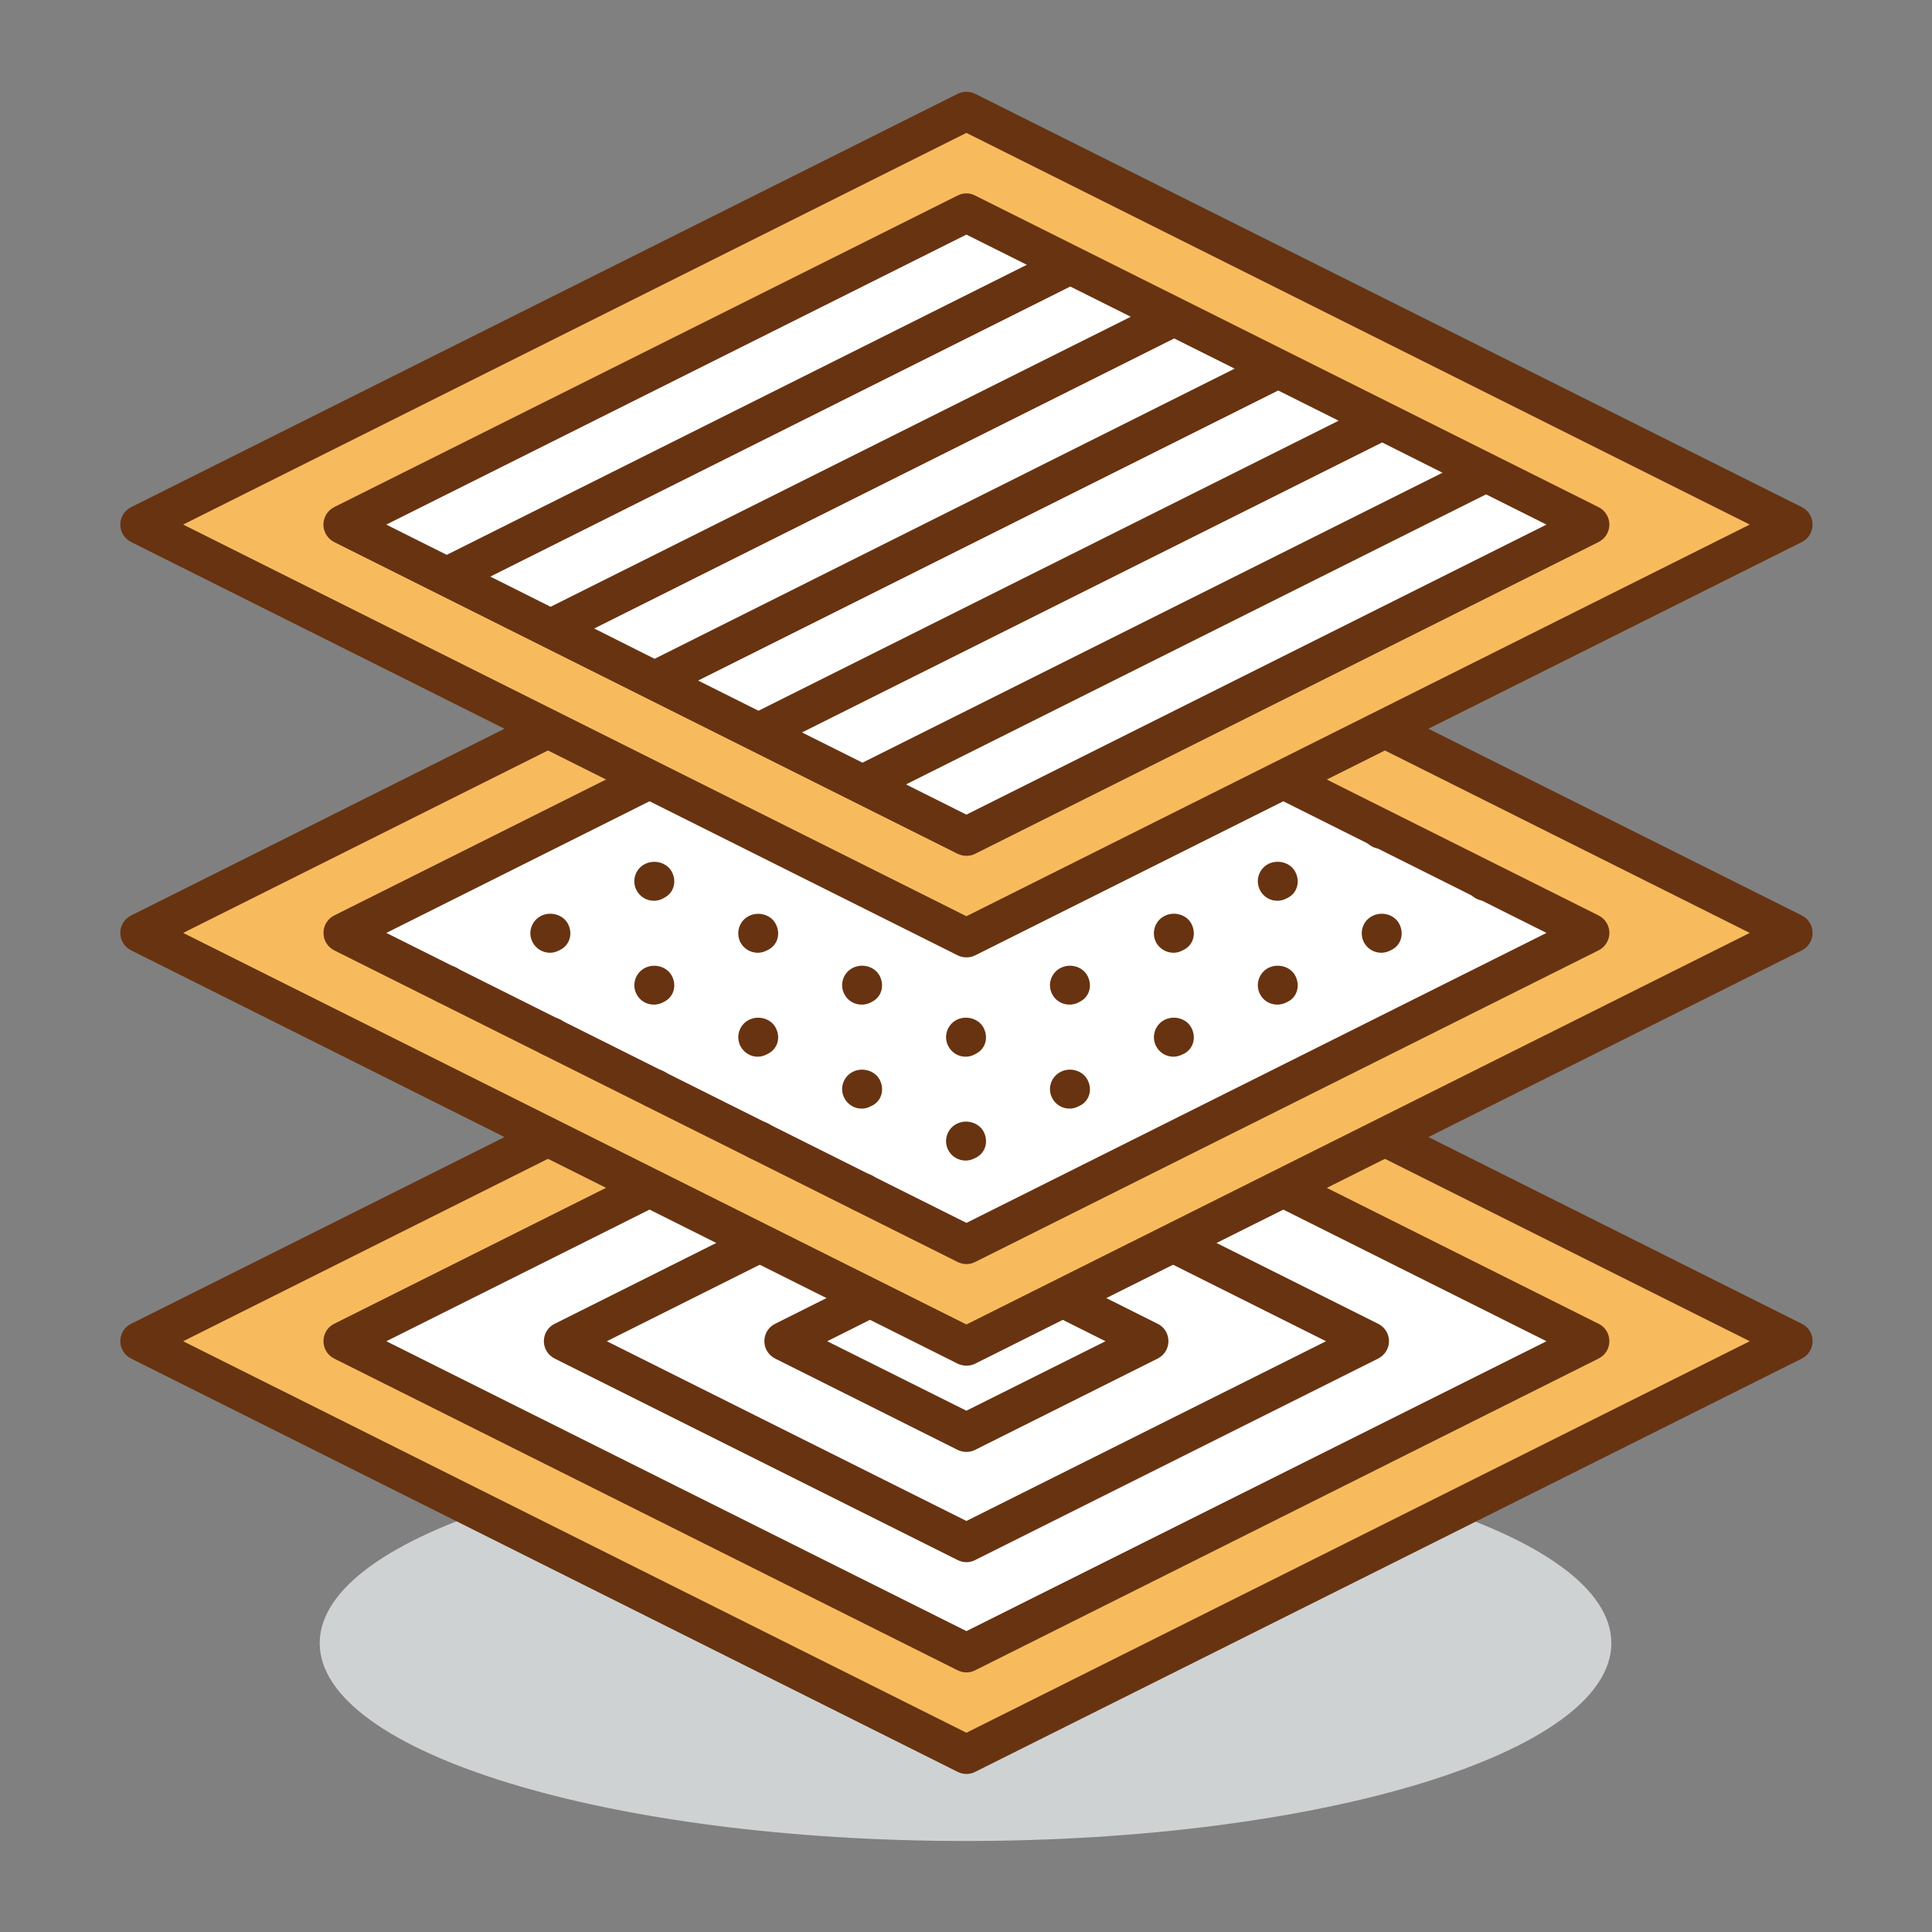 <?xml version="1.0" encoding="UTF-8" standalone="no"?>
<!DOCTYPE svg PUBLIC "-//W3C//DTD SVG 1.1//EN" "http://www.w3.org/Graphics/SVG/1.1/DTD/svg11.dtd">
<svg width="100%" height="100%" viewBox="0 0 200 200" version="1.1" xmlns="http://www.w3.org/2000/svg" xmlns:xlink="http://www.w3.org/1999/xlink" xml:space="preserve" xmlns:serif="http://www.serif.com/" style="fill-rule:evenodd;clip-rule:evenodd;stroke-linejoin:round;stroke-miterlimit:2;">
    <rect x="0" y="0" width="200" height="200" fill="#808080" stroke="none"/>
    <g transform="matrix(0.817,0,0,0.817,18.34,14.87)">
        <g transform="matrix(-4.167,0,0,4.167,99.885,215.065)">
            <path d="M-0.003,-12.034C10.844,-12.034 19.636,-9.339 19.636,-6.015C19.636,-2.694 10.844,0 -0.003,0C-10.848,0 -19.639,-2.694 -19.639,-6.015C-19.639,-9.339 -10.848,-12.034 -0.003,-12.034" style="fill:rgb(207,210,211);fill-rule:nonzero;"/>
        </g>
        <g transform="matrix(-3.727,-1.863,-1.863,3.727,123.439,104.899)">
            <path d="M-5.616,23.812L22.487,23.812L5.625,1.328L-22.483,1.329L-5.616,23.812Z" style="fill:rgb(247,187,94);fill-rule:nonzero;"/>
        </g>
        <g transform="matrix(4.167,0,0,4.167,0.76,151.636)">
            <path d="M0,0.026L23.817,11.93L47.635,0.026L23.817,-11.884L0,0.026ZM23.817,13.184C23.728,13.184 23.637,13.161 23.552,13.121L-1.584,0.552C-1.787,0.45 -1.911,0.249 -1.911,0.026C-1.911,-0.203 -1.787,-0.407 -1.584,-0.504L23.552,-13.075C23.72,-13.158 23.917,-13.158 24.081,-13.075L49.222,-0.504C49.422,-0.407 49.546,-0.203 49.546,0.026C49.546,0.249 49.422,0.45 49.222,0.552L24.081,13.121C24,13.161 23.91,13.184 23.817,13.184" style="fill:rgb(104,51,17);fill-rule:nonzero;"/>
        </g>
        <g transform="matrix(-3.727,-1.863,-1.863,3.727,117.669,116.404)">
            <path d="M-4.237,17.96L16.961,17.96L4.241,1.001L-16.961,1.004L-4.237,17.96Z" style="fill:white;fill-rule:nonzero;"/>
        </g>
        <g transform="matrix(4.167,0,0,4.167,26.505,151.644)">
            <path d="M0,0.024L17.639,8.838L35.277,0.024L17.639,-8.799L0,0.024ZM17.639,10.094C17.549,10.094 17.458,10.072 17.373,10.031L-1.588,0.55C-1.787,0.448 -1.912,0.247 -1.912,0.024C-1.912,-0.205 -1.787,-0.409 -1.588,-0.506L17.373,-9.988C17.541,-10.07 17.738,-10.07 17.902,-9.988L36.862,-0.506C37.064,-0.409 37.189,-0.205 37.189,0.024C37.189,0.247 37.064,0.448 36.862,0.55L17.902,10.031C17.821,10.072 17.731,10.094 17.639,10.094" style="fill:rgb(104,51,17);fill-rule:nonzero;"/>
        </g>
        <g transform="matrix(-3.727,-1.863,-1.863,3.727,111.424,128.902)">
            <path d="M-2.736,11.608L10.965,11.608L2.742,0.647L-10.964,0.649L-2.736,11.608Z" style="fill:white;fill-rule:nonzero;"/>
        </g>
        <g transform="matrix(4.167,0,0,4.167,54.439,151.636)">
            <path d="M0,0.026L10.935,5.491L21.869,0.026L10.935,-5.445L0,0.026ZM10.935,6.744C10.845,6.744 10.754,6.722 10.669,6.68L-1.587,0.552C-1.787,0.45 -1.914,0.249 -1.914,0.026C-1.914,-0.203 -1.787,-0.407 -1.587,-0.504L10.669,-6.633C10.837,-6.718 11.034,-6.718 11.198,-6.633L23.456,-0.504C23.653,-0.407 23.785,-0.203 23.785,0.026C23.785,0.249 23.653,0.45 23.456,0.552L11.198,6.68C11.117,6.722 11.027,6.744 10.935,6.744" style="fill:rgb(104,51,17);fill-rule:nonzero;"/>
        </g>
        <g transform="matrix(-3.728,-1.861,-1.861,3.728,105.158,141.387)">
            <path d="M-1.242,5.258L4.966,5.258L1.238,0.292L-4.97,0.297L-1.242,5.258Z" style="fill:white;fill-rule:nonzero;"/>
        </g>
        <g transform="matrix(4.167,0,0,4.167,82.364,151.632)">
            <path d="M0,0.027L4.232,2.139L8.462,0.027L4.232,-2.092L0,0.027ZM4.232,3.392C4.143,3.392 4.052,3.371 3.967,3.331L-1.585,0.553C-1.784,0.451 -1.911,0.25 -1.911,0.027C-1.911,-0.202 -1.784,-0.406 -1.585,-0.503L3.967,-3.281C4.135,-3.365 4.332,-3.365 4.496,-3.281L10.05,-0.503C10.252,-0.406 10.376,-0.202 10.376,0.027C10.376,0.25 10.252,0.451 10.05,0.553L4.496,3.331C4.415,3.371 4.325,3.392 4.232,3.392" style="fill:rgb(104,51,17);fill-rule:nonzero;"/>
        </g>
        <g transform="matrix(-3.727,-1.863,-1.863,3.727,123.441,53.163)">
            <path d="M-5.617,23.813L22.486,23.813L5.626,1.328L-22.483,1.329L-5.617,23.813Z" style="fill:rgb(247,187,94);fill-rule:nonzero;"/>
        </g>
        <g transform="matrix(4.167,0,0,4.167,0.76,99.907)">
            <path d="M0,0.024L23.817,11.93L47.635,0.024L23.817,-11.887L0,0.024ZM23.817,13.182C23.728,13.182 23.637,13.164 23.552,13.123L-1.584,0.553C-1.787,0.451 -1.911,0.246 -1.911,0.024C-1.911,-0.202 -1.787,-0.404 -1.584,-0.506L23.552,-13.075C23.72,-13.158 23.917,-13.158 24.081,-13.075L49.222,-0.506C49.422,-0.404 49.546,-0.202 49.546,0.024C49.546,0.246 49.422,0.451 49.222,0.553L24.081,13.123C24,13.164 23.91,13.182 23.817,13.182" style="fill:rgb(104,51,17);fill-rule:nonzero;"/>
        </g>
        <g transform="matrix(-3.727,-1.863,-1.863,3.727,117.668,64.67)">
            <path d="M-4.237,17.959L16.961,17.959L4.24,1.001L-16.961,1.003L-4.237,17.959Z" style="fill:white;fill-rule:nonzero;"/>
        </g>
        <g transform="matrix(4.167,0,0,4.167,26.505,99.907)">
            <path d="M0,0.024L17.639,8.841L35.277,0.024L17.639,-8.799L0,0.024ZM17.639,10.094C17.549,10.094 17.458,10.072 17.373,10.031L-1.588,0.553C-1.787,0.451 -1.912,0.246 -1.912,0.024C-1.912,-0.202 -1.787,-0.404 -1.588,-0.506L17.373,-9.988C17.541,-10.07 17.738,-10.07 17.902,-9.988L36.862,-0.506C37.064,-0.404 37.189,-0.202 37.189,0.024C37.189,0.246 37.064,0.451 36.862,0.553L17.902,10.031C17.821,10.072 17.731,10.094 17.639,10.094" style="fill:rgb(104,51,17);fill-rule:nonzero;"/>
        </g>
        <g transform="matrix(4.167,0,0,4.167,113.053,64.324)">
            <path d="M0,1.267C-0.22,1.267 -0.429,1.144 -0.531,0.93C-0.675,0.636 -0.549,0.282 -0.254,0.139C0.042,0 0.407,0.119 0.549,0.413C0.687,0.708 0.578,1.053 0.285,1.196L0.256,1.209C0.176,1.247 0.088,1.267 0,1.267" style="fill:rgb(104,51,17);fill-rule:nonzero;"/>
        </g>
        <g transform="matrix(4.167,0,0,4.167,99.897,97.249)">
            <path d="M0,-5.057C-0.217,-5.057 -0.427,-5.174 -0.531,-5.381C-0.678,-5.672 -0.559,-6.029 -0.266,-6.174C0.024,-6.322 0.404,-6.218 0.551,-5.923C0.7,-5.634 0.607,-5.29 0.314,-5.143L0.264,-5.12C0.178,-5.075 0.088,-5.057 0,-5.057M-3.16,-3.477C-3.379,-3.477 -3.589,-3.596 -3.691,-3.807C-3.838,-4.099 -3.718,-4.453 -3.421,-4.598C-3.131,-4.743 -2.748,-4.634 -2.606,-4.342C-2.462,-4.047 -2.558,-3.706 -2.85,-3.562L-2.901,-3.536C-2.986,-3.496 -3.074,-3.477 -3.16,-3.477M-6.322,-1.896C-6.536,-1.896 -6.748,-2.015 -6.851,-2.221C-6.994,-2.514 -6.878,-2.869 -6.585,-3.016C-6.297,-3.161 -5.915,-3.057 -5.769,-2.765C-5.619,-2.474 -5.715,-2.132 -6.005,-1.985L-6.056,-1.958C-6.142,-1.916 -6.231,-1.896 -6.322,-1.896M-9.479,-0.316C-9.696,-0.316 -9.905,-0.436 -10.008,-0.64C-10.157,-0.932 -10.04,-1.29 -9.747,-1.434C-9.457,-1.58 -9.074,-1.478 -8.926,-1.186C-8.779,-0.894 -8.872,-0.55 -9.164,-0.407L-9.216,-0.378C-9.301,-0.335 -9.394,-0.316 -9.479,-0.316M-12.641,1.265C-12.855,1.265 -13.067,1.143 -13.17,0.937C-13.319,0.644 -13.199,0.29 -12.904,0.142C-12.614,-0.002 -12.231,0.105 -12.085,0.396C-11.939,0.687 -12.034,1.029 -12.324,1.176L-12.378,1.202C-12.461,1.246 -12.551,1.265 -12.641,1.265" style="fill:rgb(104,51,17);fill-rule:nonzero;"/>
        </g>
        <g transform="matrix(4.167,0,0,4.167,34.163,103.777)">
            <path d="M0,1.265C-0.217,1.265 -0.424,1.146 -0.529,0.938C-0.676,0.647 -0.556,0.29 -0.264,0.145C0.029,0 0.397,0.112 0.544,0.405C0.687,0.696 0.585,1.041 0.293,1.188L0.266,1.203C0.181,1.244 0.09,1.265 0,1.265" style="fill:rgb(104,51,17);fill-rule:nonzero;"/>
        </g>
        <g transform="matrix(4.167,0,0,4.167,126.228,70.908)">
            <path d="M0,1.265C-0.22,1.265 -0.427,1.146 -0.529,0.938C-0.678,0.646 -0.556,0.291 -0.266,0.148C0.026,0 0.396,0.112 0.544,0.405C0.687,0.695 0.583,1.044 0.29,1.19L0.264,1.202C0.178,1.247 0.09,1.265 0,1.265" style="fill:rgb(104,51,17);fill-rule:nonzero;"/>
        </g>
        <g transform="matrix(4.167,0,0,4.167,113.053,103.816)">
            <path d="M0,-5.05C-0.215,-5.05 -0.427,-5.17 -0.529,-5.377C-0.675,-5.668 -0.556,-6.027 -0.264,-6.172C0.029,-6.316 0.409,-6.212 0.556,-5.921C0.702,-5.628 0.607,-5.284 0.317,-5.141L0.266,-5.112C0.181,-5.072 0.09,-5.05 0,-5.05M-3.157,-3.472C-3.377,-3.472 -3.586,-3.594 -3.688,-3.8C-3.833,-4.096 -3.713,-4.449 -3.421,-4.595C-3.126,-4.738 -2.748,-4.631 -2.602,-4.335C-2.457,-4.043 -2.553,-3.702 -2.848,-3.559L-2.896,-3.534C-2.981,-3.49 -3.072,-3.472 -3.157,-3.472M-6.317,-1.892C-6.536,-1.892 -6.743,-2.012 -6.846,-2.216C-6.995,-2.508 -6.878,-2.866 -6.585,-3.01C-6.292,-3.156 -5.912,-3.054 -5.764,-2.762C-5.619,-2.47 -5.71,-2.126 -6,-1.983L-6.051,-1.954C-6.137,-1.911 -6.231,-1.892 -6.317,-1.892M-9.479,-0.311C-9.693,-0.311 -9.905,-0.43 -10.008,-0.636C-10.151,-0.932 -10.035,-1.286 -9.742,-1.43C-9.452,-1.575 -9.069,-1.471 -8.926,-1.18C-8.776,-0.889 -8.872,-0.544 -9.162,-0.4L-9.213,-0.374C-9.299,-0.33 -9.389,-0.311 -9.479,-0.311M-12.636,1.266C-12.855,1.266 -13.063,1.149 -13.165,0.942C-13.314,0.651 -13.194,0.294 -12.902,0.148C-12.614,0.005 -12.231,0.108 -12.083,0.401C-11.937,0.691 -12.029,1.032 -12.324,1.179L-12.375,1.207C-12.461,1.247 -12.551,1.266 -12.636,1.266" style="fill:rgb(104,51,17);fill-rule:nonzero;"/>
        </g>
        <g transform="matrix(4.167,0,0,4.167,47.338,110.352)">
            <path d="M0,1.267C-0.22,1.267 -0.424,1.147 -0.529,0.94C-0.676,0.648 -0.559,0.292 -0.269,0.145C0.026,0 0.395,0.114 0.541,0.405C0.687,0.698 0.58,1.046 0.29,1.19L0.261,1.205C0.178,1.247 0.088,1.267 0,1.267" style="fill:rgb(104,51,17);fill-rule:nonzero;"/>
        </g>
        <g transform="matrix(4.167,0,0,4.167,139.395,77.487)">
            <path d="M0,1.269C-0.215,1.269 -0.422,1.149 -0.529,0.947C-0.676,0.654 -0.562,0.298 -0.269,0.15C0.024,0 0.39,0.113 0.538,0.401C0.687,0.691 0.585,1.04 0.295,1.189L0.268,1.203C0.18,1.247 0.092,1.269 0,1.269" style="fill:rgb(104,51,17);fill-rule:nonzero;"/>
        </g>
        <g transform="matrix(4.167,0,0,4.167,126.228,110.417)">
            <path d="M0,-5.056C-0.22,-5.056 -0.427,-5.175 -0.529,-5.381C-0.678,-5.674 -0.556,-6.029 -0.266,-6.176C0.026,-6.322 0.409,-6.215 0.554,-5.925C0.7,-5.634 0.609,-5.29 0.317,-5.145L0.264,-5.118C0.178,-5.077 0.09,-5.056 0,-5.056M-3.162,-3.476C-3.382,-3.476 -3.589,-3.598 -3.691,-3.809C-3.837,-4.1 -3.713,-4.455 -3.421,-4.6C-3.128,-4.741 -2.747,-4.631 -2.604,-4.34C-2.46,-4.045 -2.555,-3.704 -2.848,-3.564L-2.898,-3.535C-2.984,-3.495 -3.074,-3.476 -3.162,-3.476M-6.319,-1.895C-6.536,-1.895 -6.746,-2.014 -6.851,-2.22C-6.995,-2.513 -6.878,-2.87 -6.585,-3.014C-6.295,-3.162 -5.915,-3.055 -5.769,-2.767C-5.619,-2.474 -5.712,-2.131 -6.005,-1.987L-6.056,-1.958C-6.142,-1.914 -6.231,-1.895 -6.319,-1.895M-9.479,-0.318C-9.698,-0.318 -9.905,-0.435 -10.008,-0.642C-10.157,-0.933 -10.04,-1.287 -9.747,-1.436C-9.454,-1.581 -9.074,-1.479 -8.926,-1.183C-8.781,-0.893 -8.872,-0.552 -9.162,-0.406L-9.213,-0.377C-9.299,-0.337 -9.394,-0.318 -9.479,-0.318M-12.642,1.266C-12.855,1.266 -13.063,1.144 -13.168,0.938C-13.313,0.645 -13.197,0.292 -12.904,0.144C-12.614,0 -12.234,0.104 -12.088,0.394C-11.938,0.687 -12.034,1.027 -12.324,1.174L-12.375,1.2C-12.461,1.243 -12.551,1.266 -12.642,1.266" style="fill:rgb(104,51,17);fill-rule:nonzero;"/>
        </g>
        <g transform="matrix(4.167,0,0,4.167,60.493,116.949)">
            <path d="M0,1.262C-0.215,1.262 -0.422,1.145 -0.529,0.938C-0.676,0.647 -0.559,0.292 -0.266,0.146C0.026,0 0.395,0.107 0.541,0.399C0.689,0.691 0.585,1.04 0.293,1.188L0.269,1.2C0.181,1.245 0.093,1.262 0,1.262" style="fill:rgb(104,51,17);fill-rule:nonzero;"/>
        </g>
        <g transform="matrix(4.167,0,0,4.167,152.559,84.067)">
            <path d="M0,1.268C-0.217,1.268 -0.424,1.149 -0.529,0.943C-0.675,0.65 -0.556,0.295 -0.266,0.148C0.027,0 0.396,0.115 0.544,0.408C0.687,0.699 0.583,1.048 0.293,1.194L0.266,1.206C0.181,1.249 0.09,1.268 0,1.268" style="fill:rgb(104,51,17);fill-rule:nonzero;"/>
        </g>
        <g transform="matrix(4.167,0,0,4.167,139.395,116.996)">
            <path d="M0,-5.055C-0.218,-5.055 -0.425,-5.175 -0.529,-5.382C-0.676,-5.673 -0.559,-6.03 -0.267,-6.177C0.029,-6.32 0.407,-6.214 0.553,-5.923C0.699,-5.633 0.606,-5.289 0.316,-5.143L0.263,-5.117C0.178,-5.075 0.087,-5.055 0,-5.055M-3.16,-3.474C-3.38,-3.474 -3.589,-3.598 -3.694,-3.804C-3.835,-4.101 -3.714,-4.454 -3.421,-4.597C-3.126,-4.742 -2.745,-4.632 -2.604,-4.339C-2.46,-4.046 -2.556,-3.704 -2.851,-3.56L-2.901,-3.535C-2.984,-3.493 -3.072,-3.474 -3.16,-3.474M-6.319,-1.897C-6.537,-1.897 -6.746,-2.014 -6.849,-2.221C-6.997,-2.512 -6.878,-2.869 -6.583,-3.015C-6.293,-3.16 -5.913,-3.055 -5.767,-2.762C-5.617,-2.472 -5.713,-2.131 -6.005,-1.985L-6.057,-1.956C-6.142,-1.916 -6.232,-1.897 -6.319,-1.897M-9.479,-0.313C-9.699,-0.313 -9.908,-0.436 -10.011,-0.646C-10.155,-0.939 -10.035,-1.293 -9.74,-1.439C-9.448,-1.579 -9.067,-1.47 -8.924,-1.179C-8.779,-0.886 -8.875,-0.543 -9.17,-0.401L-9.221,-0.373C-9.304,-0.332 -9.395,-0.313 -9.479,-0.313M-12.64,1.265C-12.858,1.265 -13.065,1.146 -13.168,0.937C-13.317,0.646 -13.197,0.292 -12.905,0.145C-12.612,0 -12.234,0.106 -12.086,0.396C-11.939,0.687 -12.032,1.031 -12.322,1.176L-12.378,1.202C-12.461,1.246 -12.554,1.265 -12.64,1.265" style="fill:rgb(104,51,17);fill-rule:nonzero;"/>
        </g>
        <g transform="matrix(4.167,0,0,4.167,73.669,123.532)">
            <path d="M0,1.266C-0.215,1.266 -0.424,1.145 -0.529,0.94C-0.676,0.648 -0.559,0.291 -0.269,0.144C0.024,0 0.393,0.109 0.541,0.4C0.687,0.69 0.585,1.041 0.293,1.189L0.266,1.2C0.181,1.243 0.09,1.266 0,1.266" style="fill:rgb(104,51,17);fill-rule:nonzero;"/>
        </g>
        <g transform="matrix(4.167,0,0,4.167,165.726,90.663)">
            <path d="M0,1.265C-0.215,1.265 -0.427,1.145 -0.532,0.938C-0.673,0.647 -0.557,0.29 -0.266,0.143C0.029,0 0.397,0.112 0.541,0.403C0.689,0.696 0.582,1.044 0.292,1.188L0.263,1.203C0.178,1.245 0.09,1.265 0,1.265" style="fill:rgb(104,51,17);fill-rule:nonzero;"/>
        </g>
        <g transform="matrix(4.167,0,0,4.167,152.559,123.567)">
            <path d="M0,-5.051C-0.217,-5.051 -0.424,-5.17 -0.529,-5.376C-0.675,-5.672 -0.556,-6.027 -0.266,-6.17C0.032,-6.319 0.41,-6.211 0.554,-5.92C0.7,-5.629 0.609,-5.284 0.317,-5.14L0.266,-5.114C0.181,-5.071 0.09,-5.051 0,-5.051M-3.159,-3.474C-3.379,-3.474 -3.589,-3.593 -3.691,-3.803C-3.835,-4.098 -3.711,-4.45 -3.421,-4.595C-3.125,-4.736 -2.745,-4.629 -2.604,-4.335C-2.46,-4.043 -2.555,-3.699 -2.848,-3.558L-2.898,-3.533C-2.984,-3.493 -3.072,-3.474 -3.159,-3.474M-6.319,-1.89C-6.536,-1.89 -6.746,-2.012 -6.849,-2.218C-6.994,-2.511 -6.875,-2.864 -6.585,-3.012C-6.29,-3.156 -5.91,-3.052 -5.766,-2.758C-5.619,-2.469 -5.71,-2.125 -6.002,-1.978L-6.056,-1.953C-6.142,-1.913 -6.229,-1.89 -6.319,-1.89M-9.479,-0.312C-9.696,-0.312 -9.905,-0.431 -10.008,-0.64C-10.156,-0.931 -10.037,-1.285 -9.742,-1.432C-9.452,-1.577 -9.072,-1.471 -8.926,-1.178C-8.776,-0.887 -8.872,-0.546 -9.164,-0.399L-9.216,-0.375C-9.301,-0.331 -9.392,-0.312 -9.479,-0.312M-12.639,1.268C-12.855,1.268 -13.065,1.149 -13.17,0.94C-13.314,0.648 -13.197,0.295 -12.904,0.149C-12.614,0.002 -12.231,0.109 -12.083,0.4C-11.938,0.693 -12.031,1.033 -12.324,1.18L-12.375,1.205C-12.461,1.249 -12.551,1.268 -12.639,1.268" style="fill:rgb(104,51,17);fill-rule:nonzero;"/>
        </g>
        <g transform="matrix(4.167,0,0,4.167,86.836,130.107)">
            <path d="M0,1.266C-0.215,1.266 -0.427,1.146 -0.529,0.94C-0.674,0.647 -0.557,0.293 -0.267,0.146C0.026,0 0.395,0.112 0.543,0.405C0.687,0.696 0.582,1.043 0.292,1.191L0.263,1.203C0.18,1.245 0.09,1.266 0,1.266" style="fill:rgb(104,51,17);fill-rule:nonzero;"/>
        </g>
        <g transform="matrix(-3.727,-1.864,-1.864,3.727,123.444,1.431)">
            <path d="M-5.617,23.813L22.487,23.813L5.627,1.328L-22.481,1.325L-5.617,23.813Z" style="fill:rgb(247,187,94);fill-rule:nonzero;"/>
        </g>
        <g transform="matrix(4.167,0,0,4.167,0.76,48.186)">
            <path d="M0,0.019L23.817,11.928L47.635,0.019L23.817,-11.891L0,0.019ZM23.817,13.18C23.728,13.18 23.637,13.16 23.552,13.119L-1.584,0.549C-1.787,0.447 -1.911,0.244 -1.911,0.019C-1.911,-0.203 -1.787,-0.408 -1.584,-0.51L23.552,-13.079C23.72,-13.161 23.917,-13.161 24.081,-13.079L49.222,-0.51C49.422,-0.408 49.546,-0.203 49.546,0.019C49.546,0.244 49.422,0.447 49.222,0.549L24.081,13.119C24,13.16 23.91,13.18 23.817,13.18" style="fill:rgb(104,51,17);fill-rule:nonzero;"/>
        </g>
        <g transform="matrix(-3.727,-1.863,-1.863,3.727,117.675,12.936)">
            <path d="M-4.238,17.961L16.961,17.961L4.242,1.001L-16.959,1.001L-4.238,17.961Z" style="fill:white;fill-rule:nonzero;"/>
        </g>
        <g transform="matrix(4.167,0,0,4.167,100,11.429)">
            <path d="M0,17.66L-1.836,16.741L15.801,7.922L17.639,8.841L0,17.66ZM0,0.023L1.838,0.941L-15.801,9.761L-17.639,8.841L0,0.023ZM-14.477,10.422L3.159,1.602L4.998,2.521L-12.642,11.34L-14.477,10.422ZM-11.317,12L6.319,3.181L8.157,4.099L-9.481,12.922L-11.317,12ZM-8.157,13.583L9.481,4.763L11.319,5.682L-6.321,14.501L-8.157,13.583ZM-4.998,15.161L12.642,6.343L14.477,7.264L-3.159,16.08L-4.998,15.161ZM19.224,8.311L0.264,-1.166C0.1,-1.252 -0.098,-1.252 -0.266,-1.166L-19.227,8.311C-19.426,8.414 -19.551,8.619 -19.551,8.841C-19.551,9.065 -19.426,9.268 -19.227,9.371L-0.266,18.852C-0.181,18.893 -0.09,18.912 0,18.912C0.093,18.912 0.183,18.893 0.264,18.852L19.224,9.371C19.426,9.268 19.551,9.065 19.551,8.841C19.551,8.619 19.426,8.414 19.224,8.311" style="fill:rgb(104,51,17);fill-rule:nonzero;"/>
        </g>
    </g>
</svg>
